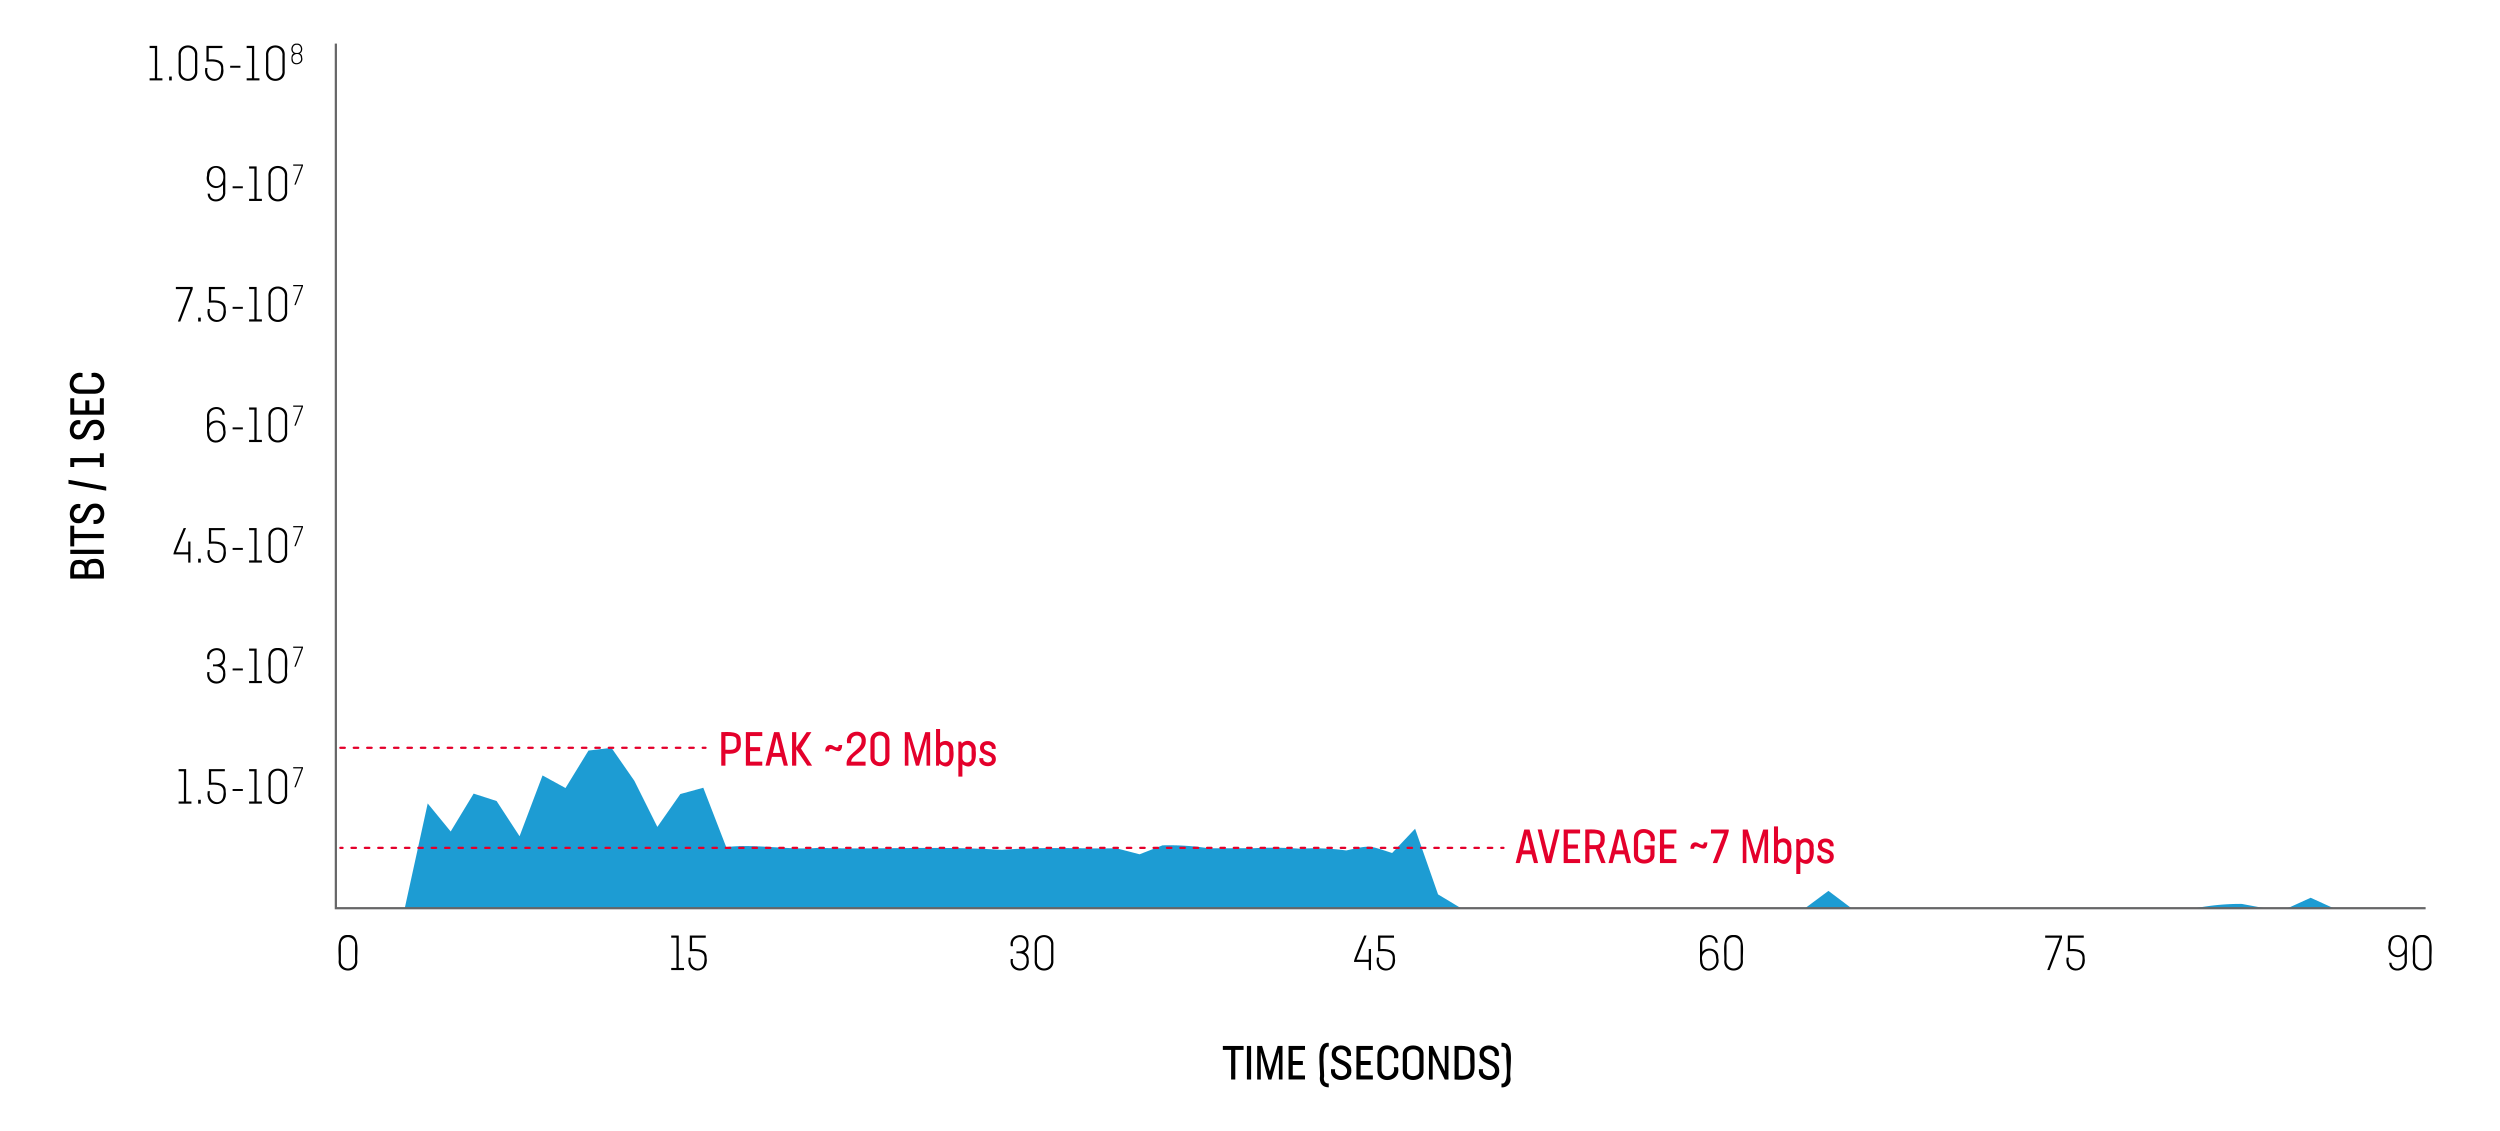 <svg viewBox="0 0 950 429.757" height="429.757" width="950" xmlns="http://www.w3.org/2000/svg"><defs><style>.cls-1{fill:#fff;}.cls-2{fill:#e4002b;}.cls-3{fill:#1d9cd3;}.cls-4,.cls-5,.cls-6,.cls-7{fill:none;stroke-miterlimit:10;stroke-width:0.85px;}.cls-4{stroke:#666667;}.cls-5,.cls-6,.cls-7{stroke:#e4002b;stroke-linecap:round;}.cls-6{stroke-dasharray:1.693 3.387;}.cls-7{stroke-dasharray:1.7 3.4;}</style></defs><g id="Layer_2"><g id="Layer_1-2"><rect height="429.757" width="950" class="cls-1"></rect></g><g id="Isolation_Mode"><path d="M281.456,281.403c.543,4.254-1.799,5.351-5.786,4.99v4.555h-1.59V278.202C276.675,278.167,281.661,277.656,281.456,281.403Zm-1.59,0c.173-2.16-2.784-1.653-4.195-1.7v5.19C278.866,285.018,280.266,285.063,279.865,281.403Z" class="cls-2"></path><path d="M285.018,279.703v4.213h3.833v1.519h-3.833v3.994h4.647v1.519h-6.237V278.202h6.237v1.501Z" class="cls-2"></path><path d="M296.933,287.622h-3.598l-.905,3.327h-1.554l3.274-12.747h2.005l3.254,12.747h-1.572Zm-3.217-1.517h2.839l-1.411-5.985Z" class="cls-2"></path><path d="M306.77,290.949l-4.195-6.148v6.148h-1.59V278.202h1.59v5.767l3.961-5.767h1.806l-3.978,6.221,4.232,6.526Z" class="cls-2"></path><path d="M316.912,283.591c.832.519,1.748.712,1.773-.488h1.355c-.26,5.388-4.886-.607-5.06,2.422h-1.375C313.423,283.32,315.312,282.393,316.912,283.591Z" class="cls-2"></path><path d="M323.439,289.43h5.479v1.519h-7.16c-.808-4.46,5.542-5.721,5.641-9.239.381-3.377-4.775-2.643-3.923.705h-1.59c-.989-5.392,7.659-6.033,7.106-.614C328.991,285.85,323.602,286.682,323.439,289.43Z" class="cls-2"></path><path d="M330.761,287.569V281.602c-.271-4.784,7.504-4.787,7.233 0l0,5.966C338.258,292.343,330.5,292.312,330.761,287.569Zm5.641-.037v-5.894c.256-2.88-4.301-2.848-4.049 0l0,5.893C332.106,290.371,336.661,290.369,336.402,287.532Z" class="cls-2"></path><path d="M353.453,290.949h-1.375V280.626l-2.837,10.323h-1.195l-2.839-10.323v10.323h-1.373V278.202h1.861l2.948,9.782,2.965-9.782h1.844Z" class="cls-2"></path><path d="M362.257,285.037c.591,3.901-1.174,8.302-5.259,5.171l-.236.74h-1.066V277.027h1.536v5.281C359.339,280.683,362.467,281.758,362.257,285.037Zm-1.536.055a1.766,1.766,0,1,0-3.49-.543l0,3.671a1.768,1.768,0,1,0,3.489-.561Z" class="cls-2"></path><path d="M370.737,285.037c.523,3.679-.9,8.045-5.025,5.424v4.647h-1.536V281.818h1.066l.236.724A3.032,3.032,0,0,1,370.737,285.037Zm-1.536.055a1.766,1.766,0,1,0-3.49-.543l0,3.671a1.768,1.768,0,1,0,3.49-.561Z" class="cls-2"></path><path d="M372.148,288.273v-.179h1.501c-.384,1.948,3.286,2.247,3.274.415-0-1.989-4.521-1.102-4.521-4.267-.142-3.724,6.465-3.379,5.948.344H376.85c.423-1.828-2.944-2.157-2.947-.435 0,1.881,4.521,1.086,4.521,4.303C378.523,292.229,371.825,291.92,372.148,288.273Z" class="cls-2"></path><path d="M582.007,324.638h-3.598l-.905,3.327h-1.554l3.272-12.747h2.007l3.254,12.747h-1.574Zm-3.219-1.517h2.839l-1.409-5.985Z" class="cls-2"></path><path d="M592.639,315.2l-3.164,12.765h-2.007l-3.163-12.765h1.59L588.48,325.598l2.587-10.398Z" class="cls-2"></path><path d="M595.785,316.719v4.213h3.833v1.519h-3.833v3.994h4.647v1.519h-6.237V315.219h6.237v1.501Z" class="cls-2"></path><path d="M608.477,327.965l-2.097-5.298h-2.387v5.298h-1.59V315.219c2.6-.026,7.582-.563,7.378,3.201.143,1.582-.241,3.334-1.826,3.904l2.186,5.641Zm-2.241-6.817c1.877.085,2.067-1.334,1.952-2.729.173-2.16-2.784-1.654-4.195-1.7v4.429Z" class="cls-2"></path><path d="M617.3,324.638h-3.599l-.903,3.327H611.244l3.272-12.747h2.007l3.254,12.747h-1.574Zm-3.217-1.517h2.837l-1.409-5.985Z" class="cls-2"></path><path d="M627.155,319.666c.983-3.476-4.537-4.537-4.684-1.029l0,5.912c-.251,2.844,4.939,2.828,4.683-0l0-1.771h-2.298v-1.501h3.87v3.309c.344,4.775-8.189,4.747-7.848-0l0-6.003c-.061-5.418,9.197-4.3,7.848,1.084Z" class="cls-2"></path><path d="M632.381,316.719v4.213h3.832v1.519h-3.832v3.994h4.645v1.519h-6.237V315.219h6.237v1.501Z" class="cls-2"></path><path d="M645.687,320.607c.832.52,1.748.711,1.771-.488H648.815c-.26,5.388-4.885-.607-5.062,2.422h-1.375C642.197,320.337,644.088,319.409,645.687,320.607Z" class="cls-2"></path><path d="M656.878,315.219c.742.505-4.139,11.967-4.356,12.747h-1.682l4.338-11.246h-5.007v-1.501Z" class="cls-2"></path><path d="M671.868,327.965h-1.375V317.642l-2.837,10.323h-1.195L663.622,317.642v10.323h-1.373V315.219h1.861l2.948,9.782,2.965-9.782H671.868Z" class="cls-2"></path><path d="M680.672,322.053c.591,3.901-1.174,8.302-5.259,5.171l-.236.74h-1.066V314.043h1.536v5.281C677.754,317.7,680.882,318.774,680.672,322.053Zm-1.536.055a1.766,1.766,0,1,0-3.49-.543l0,3.671a1.768,1.768,0,1,0,3.49-.561Z" class="cls-2"></path><path d="M689.152,322.053c.523,3.679-.9,8.045-5.025,5.424v4.647h-1.536V318.834h1.066l.236.724A3.032,3.032,0,0,1,689.152,322.053Zm-1.536.055a1.766,1.766,0,1,0-3.49-.543l0,3.671a1.768,1.768,0,1,0,3.49-.561Z" class="cls-2"></path><path d="M690.563,325.289v-.179h1.501c-.384,1.948,3.286,2.247,3.274.415-0-1.989-4.521-1.102-4.521-4.267-.142-3.724,6.465-3.379,5.948.344h-1.501c.423-1.828-2.944-2.157-2.947-.435 0,1.881,4.521,1.086,4.521,4.303C696.938,329.246,690.24,328.937,690.563,325.289Z" class="cls-2"></path><path d="M61.717,29.741v.823H56.855v-.823h2V18.257H56.855v-.823h2.86V29.741Z"></path><path d="M64.277,29.086h.991V30.564h-.991Z"></path><path d="M67.868,27.048V20.969c-.309-4.937,7.407-4.951,7.089 0l0,6.078C75.274,31.971,67.56,31.96,67.868,27.048Zm6.227-.131V21.1a2.705,2.705,0,1,0-5.367 0l0,5.816A2.703,2.703,0,1,0,74.096,26.917Z"></path><path d="M84.83,25.813c1.145,6.526-7.946,6.593-6.827.019h.86c-1.121,4.329,4.876,6.072,5.107,1.327.625-4.075-2.468-3.894-5.519-3.759v-5.967h6.06v.823h-5.198v4.34C81.741,22.37,84.989,22.777,84.83,25.813Z"></path><path d="M87.466,24.991h3.89v.748H87.466Z"></path><path d="M98.593,29.741v.823H93.73v-.823h2.002V18.257H93.73v-.823h2.862V29.741Z"></path><path d="M101.098,27.048V20.969c-.309-4.937,7.407-4.951,7.089 0l0,6.078C108.503,31.971,100.79,31.96,101.098,27.048Zm6.227-.131V21.1a2.705,2.705,0,1,0-5.367 0l0,5.816A2.703,2.703,0,1,0,107.325,26.917Z"></path><path d="M114.809,21.798c.866,2.854-3.91,3.762-4.053.871-.038-.857-.046-1.987.893-2.332-1.668-.885-.987-3.961,1.134-3.769,2.129-.193,2.8,2.885,1.132,3.769A1.479,1.479,0,0,1,114.809,21.798Zm-.49.054c-.076-2.213-3.791-1.49-3.061.752C111.372,24.951,115.044,24.093,114.319,21.852Zm-1.536-1.732c2.229.206,1.975-3.261.01-3.095C110.819,16.853,110.565,20.32,112.784,20.121Z"></path><path d="M85.607,66.736v6.098c.423,4.44-6.577,5.164-6.714.766h.842c.161,3.398,5.483,2.619,5.012-.879l0-2.543c-2.644,3.004-7.045.312-6.079-3.554C78.386,61.838,85.949,61.887,85.607,66.736Zm-.86,1.758c1.099-5.141-4.862-6.681-5.218-1.758C78.547,70.701,83.714,72.456,84.747,68.494Z"></path><path d="M88.393,70.795h3.89v.748H88.393Z"></path><path d="M99.519,75.546v.823h-4.863v-.823H96.657V64.062H94.657V63.239H97.517V75.546Z"></path><path d="M102.023,72.852V66.774c-.308-4.936,7.407-4.952,7.089 0l0,6.078C109.428,77.776,101.716,77.763,102.023,72.852Zm6.229-.131V66.905a2.705,2.705,0,1,0-5.367 0l0,5.816A2.703,2.703,0,1,0,108.252,72.721Z"></path><path d="M115.136,62.494v.48L112.392,70.142h-.535l2.746-7.169h-3.192v-.48Z"></path><path d="M73.227,109.045v.823l-4.713,12.307h-.916l4.713-12.307H66.831v-.823Z"></path><path d="M75.302,120.696h.991v1.478h-.991Z"></path><path d="M85.756,117.423c1.145,6.526-7.946,6.593-6.827.019h.86c-1.121,4.329,4.876,6.072,5.107,1.327.625-4.075-2.468-3.894-5.519-3.759v-5.967H85.438v.823h-5.198v4.34C82.667,113.979,85.915,114.387,85.756,117.423Z"></path><path d="M88.393,116.601h3.89v.748H88.393Z"></path><path d="M99.519,121.351v.823h-4.863v-.823H96.657V109.867H94.657v-.823H97.517v12.307Z"></path><path d="M102.024,118.658V112.579c-.309-4.937,7.407-4.951,7.089 0l0,6.078C109.43,123.58,101.716,123.57,102.024,118.658Zm6.227-.131v-5.816a2.705,2.705,0,1,0-5.367 0l0,5.816A2.703,2.703,0,1,0,108.252,118.527Z"></path><path d="M115.136,108.298v.48l-2.744,7.169h-.535l2.746-7.169h-3.192v-.48Z"></path><path d="M85.607,163.21c1.296,5.518-6.792,7.146-6.94,1.272l0-6.098c-.423-4.446,6.588-5.158,6.734-.766h-.86c-.148-3.395-5.486-2.623-5.012.879l-0,2.562C81.354,158.697,85.926,159.801,85.607,163.21Zm-.86.093c.009-4.462-6.331-3.109-5.217,1.104C79.606,169.242,85.853,167.763,84.747,163.303Z"></path><path d="M88.393,162.405h3.89v.748H88.393Z"></path><path d="M99.519,167.156v.823h-4.863v-.823H96.657V155.672H94.657v-.823H97.517v12.307Z"></path><path d="M102.023,164.462v-6.079c-.308-4.936,7.407-4.952,7.089 0l0,6.078C109.428,169.386,101.716,169.373,102.023,164.462Zm6.229-.131v-5.816a2.705,2.705,0,1,0-5.367 0l0,5.816A2.703,2.703,0,1,0,108.252,164.331Z"></path><path d="M115.136,154.103v.48l-2.744,7.169h-.535l2.746-7.169h-3.192v-.48Z"></path><path d="M72.387,210.679h-.02v3.104h-.842v-3.104H65.952c-.585-.011,3.794-9.751,3.835-10.025h.916l-3.835,9.201h4.657v-4.077h.842v4.077h.02Z"></path><path d="M75.302,212.306h.991v1.478h-.991Z"></path><path d="M85.756,209.033c1.145,6.527-7.946,6.591-6.827.019h.862c-1.121,4.328,4.875,6.072,5.105,1.327.624-4.075-2.467-3.894-5.517-3.759v-5.967h6.06v.823H80.24v4.34C82.668,205.59,85.916,205.996,85.756,209.033Z"></path><path d="M88.393,208.211h3.89v.748H88.393Z"></path><path d="M99.519,212.961v.823h-4.863v-.823H96.657V201.477H94.657v-.823H97.517v12.307Z"></path><path d="M102.024,210.268V204.189c-.309-4.937,7.407-4.951,7.089 0l0,6.078C109.43,215.19,101.716,215.18,102.024,210.268Zm6.227-.131v-5.816a2.705,2.705,0,1,0-5.367 0l0,5.816A2.703,2.703,0,1,0,108.252,210.136Z"></path><path d="M115.136,199.908v.48l-2.744,7.169h-.535l2.746-7.169h-3.192v-.48Z"></path><path d="M85.589,255.604c.813,5.677-7.756,5.482-6.79-.224h.862c-1.014,3.93,5.013,5.119,5.087,1.047.405-2.572-1.581-3.504-3.797-3.179v-.804c2.105.295,4.109-.509,3.704-2.975-.085-3.841-5.906-2.719-4.994,1.03h-.862c-1.036-4.771,6.591-5.928,6.716-1.122.122,1.357-.231,2.886-1.478,3.46A3.025,3.025,0,0,1,85.589,255.604Z"></path><path d="M88.393,254.015h3.89v.747H88.393Z"></path><path d="M99.519,258.765v.823h-4.863v-.823H96.657v-11.483H94.657v-.822H97.517v12.305Z"></path><path d="M102.023,256.072c.26-2.973-1.369-10.097,3.554-9.818,4.905-.281,3.276,6.86,3.534,9.818C109.427,260.996,101.716,260.983,102.023,256.072Zm6.229-.131v-5.816a2.706,2.706,0,1,0-5.367 0l0,5.815A2.703,2.703,0,1,0,108.252,255.941Z"></path><path d="M115.136,245.713v.48l-2.744,7.169h-.535l2.746-7.169h-3.192v-.48Z"></path><path d="M72.741,304.57v.823h-4.863v-.823h2.002V293.087H67.878v-.822h2.862V304.57Z"></path><path d="M75.302,303.916h.991v1.478h-.991Z"></path><path d="M85.756,300.644c1.145,6.524-7.946,6.592-6.827.018h.86c-1.121,4.328,4.875,6.07,5.107,1.328.624-4.076-2.467-3.896-5.519-3.76v-5.965H85.438v.822h-5.198v4.34C82.668,297.199,85.915,297.608,85.756,300.644Z"></path><path d="M88.393,299.821h3.89v.747H88.393Z"></path><path d="M99.519,304.57v.823h-4.863v-.823H96.657V293.087H94.657v-.822H97.517V304.57Z"></path><path d="M102.024,301.878V295.8c-.309-4.937,7.407-4.951,7.089 0l0,6.078C109.43,306.8,101.717,306.789,102.024,301.878Zm6.227-.131v-5.816a2.706,2.706,0,1,0-5.367 0l0,5.815A2.703,2.703,0,1,0,108.252,301.746Z"></path><path d="M115.136,291.518v.48l-2.744,7.169h-.535l2.746-7.169h-3.192v-.48Z"></path><path d="M35.278,212.431c4.628-.717,4.307,4.21,4.177,7.413H26.708c.005-2.408-.574-7.174,2.91-7.015a3.095,3.095,0,0,1,3.093,1.175A2.802,2.802,0,0,1,35.278,212.431Zm-7.105,5.821h3.959c.081-1.937.243-4.324-2.459-3.85C27.762,214.275,28.219,216.975,28.172,218.252Zm7.142-4.231c-2.236-.146-1.679,2.806-1.737,4.231h4.413C38.085,216.144,38.27,213.475,35.314,214.021Z"></path><path d="M26.708,210.496v-1.591H39.455v1.591Z"></path><path d="M28.209,199.756v3.146h11.246v1.59H28.209v3.146H26.708v-7.882Z"></path><path d="M36.055,199.105h-.525V197.514c3.055.789,3.758-4.532.652-4.538-3.146 0-2.188,5.858-6.31,5.858-4.892.259-4.22-8.313.651-7.268v1.59c-2.753-.854-3.613,4.031-.742,4.068,2.784-0,1.881-5.84,6.255-5.858C40.816,190.994,40.867,199.446,36.055,199.105Z"></path><path d="M26.021,182.326l14.337,2.621v1.501L26.021,183.827Z"></path><path d="M37.936,172.238h1.519v5.225h-1.519V175.655H28.209v1.808H26.708v-3.399H37.936Z"></path><path d="M36.055,167.247h-.525v-1.59c3.055.789,3.758-4.532.652-4.538-3.146 0-2.188,5.858-6.31,5.858-4.892.259-4.22-8.313.651-7.268v1.59c-2.753-.854-3.613,4.031-.742,4.068,2.784-0,1.881-5.84,6.255-5.858C40.816,159.137,40.867,167.589,36.055,167.247Z"></path><path d="M28.209,155.983h4.212v-3.832h1.519V155.983h3.996v-4.647h1.519v6.238H26.708v-6.238h1.501Z"></path><path d="M36.073,149.619H30.071c-5.582-.133-4.29-9.193,1.283-7.847v1.609c-3.654-1.025-4.858,4.386-1.23,4.647l5.912-0c3.648-.266,2.402-5.677-1.247-4.647v-1.609C40.38,140.422,41.638,149.489,36.073,149.619Z"></path><path d="M472.561,398.963h-3.146v11.246H467.825V398.963h-3.146v-1.501h7.882Z"></path><path d="M473.826,397.463h1.592v12.747h-1.592Z"></path><path d="M487.352,410.209H485.977V399.885l-2.839,10.325h-1.194l-2.839-10.325v10.325h-1.373V397.463h1.861l2.948,9.782,2.965-9.782h1.844Z"></path><path d="M491.256,398.963v4.213h3.833v1.517h-3.833v3.996H495.903v1.519h-6.237V397.463H495.903v1.501Z"></path><path d="M501.526,409.685c.687-2.989-2.245-13.901,3.4-13.397v1.464c-3.462-.559-1.294,10.281-1.863,11.933.001,1.446.633,2.044,1.863,2.044v1.464C502.793,413.193,501.526,411.981,501.526,409.685Z"></path><path d="M505.776,406.811v-.525h1.59c-.789,3.054,4.532,3.758,4.537.651-0-3.146-5.857-2.188-5.857-6.31-.26-4.89,8.313-4.218,7.268.651h-1.59c.854-2.753-4.032-3.614-4.069-.74 0,2.784,5.841,1.879,5.859,6.255C513.886,411.572,505.435,411.623,505.776,406.811Z"></path><path d="M517.04,398.963v4.213h3.832v1.517h-3.832v3.996h4.647v1.519h-6.239V397.463h6.239v1.501Z"></path><path d="M523.404,406.828v-6.001c.133-5.579,9.194-4.289,7.848,1.283h-1.609c1.025-3.653-4.386-4.858-4.647-1.23l0,5.913c.267,3.647,5.677,2.399,4.647-1.248h1.609C532.601,411.136,523.533,412.396,523.404,406.828Z"></path><path d="M533.061,406.828v-5.965c-.403-4.788,8.274-4.793,7.882 0l0,5.965C541.345,411.593,532.657,411.595,533.061,406.828Zm6.29-.035v-5.895c.394-2.869-5.093-2.869-4.7 0l0,5.895C534.259,409.634,539.744,409.636,539.351,406.793Z"></path><path d="M550.418,397.463v12.747h-1.409l-4.594-9.582v9.582H543.005V397.463h1.409l4.594,9.637v-9.637Z"></path><path d="M560.289,401.007c.086,6.95.968,9.92-7.557,9.202V397.463C555.556,397.375,560.513,397.016,560.289,401.007Zm-1.59.035c.191-2.419-2.708-2.101-4.376-2.079v9.727C560.58,409.582,558.297,404.982,558.698,401.042Z"></path><path d="M561.971,406.811v-.525h1.592c-.789,3.054,4.532,3.758,4.537.651-0-3.146-5.857-2.188-5.857-6.31-.26-4.89,8.313-4.218,7.268.651H567.919c.854-2.753-4.032-3.614-4.068-.74 0,2.784,5.841,1.879,5.857,6.255C570.082,411.574,561.629,411.622,561.971,406.811Z"></path><path d="M570.56,411.728c3.483.635,1.344-10.282,1.898-11.933-.001-1.446-.651-2.044-1.898-2.044v-1.464c5.689-.534,2.749,10.415,3.435,13.398a3.145,3.145,0,0,1-3.435,3.508Z"></path><path d="M259.923,367.812v.823h-4.863v-.823h2V356.329h-2v-.822h2.86v12.305Z"></path><path d="M268.506,363.886c1.145,6.524-7.946,6.592-6.827.018h.86c-1.121,4.328,4.875,6.07,5.107,1.328.624-4.076-2.467-3.896-5.519-3.76v-5.965h6.06v.822h-5.198v4.34C265.418,360.441,268.665,360.85,268.506,363.886Z"></path><path d="M128.683,365.12c.26-2.973-1.369-10.097,3.554-9.818,4.905-.281,3.276,6.86,3.534,9.818C136.088,370.043,128.376,370.03,128.683,365.12Zm6.229-.131v-5.816a2.706,2.706,0,1,0-5.367 0l0,5.815A2.703,2.703,0,1,0,134.912,364.988Z"></path><path d="M390.892,364.651c.813,5.678-7.755,5.481-6.788-.224h.86c-1.013,3.929,5.013,5.12,5.087,1.047.405-2.572-1.58-3.504-3.797-3.179v-.804c2.106.295,4.109-.508,3.704-2.975-.085-3.842-5.906-2.717-4.994,1.03h-.86c-1.036-4.77,6.589-5.929,6.714-1.122.122,1.357-.231,2.886-1.478,3.46A3.021,3.021,0,0,1,390.892,364.651Z"></path><path d="M393.191,365.12v-6.078c-.309-4.937,7.406-4.951,7.089 0l0,6.078C400.595,370.042,392.883,370.031,393.191,365.12Zm6.227-.131v-5.816a2.706,2.706,0,1,0-5.367 0l0,5.815A2.703,2.703,0,1,0,399.418,364.988Z"></path><path d="M520.99,365.531h-.018v3.104h-.842v-3.104h-5.573c-.584-.017,3.792-9.747,3.833-10.024h.916l-3.833,9.201h4.657v-4.077h.842v4.077h.018Z"></path><path d="M530.041,363.886c1.144,6.526-7.946,6.591-6.827.018h.86c-1.121,4.327,4.877,6.071,5.107,1.328.624-4.075-2.466-3.896-5.517-3.76v-5.965h6.06v.822h-5.2v4.34C526.952,360.441,530.2,360.849,530.041,363.886Z"></path><path d="M652.939,363.866c1.297,5.519-6.792,7.148-6.94,1.272l0-6.096c-.424-4.447,6.588-5.158,6.734-.767h-.86c-.147-3.395-5.487-2.623-5.013.878l-0,2.563C648.684,359.355,653.257,360.457,652.939,363.866Zm-.86.095c.009-4.462-6.331-3.11-5.219,1.102C646.936,369.896,653.184,368.422,652.079,363.961Z"></path><path d="M655.218,365.12c.26-2.973-1.369-10.097,3.554-9.818,4.905-.281,3.276,6.86,3.534,9.818C662.623,370.043,654.912,370.03,655.218,365.12Zm6.229-.131v-5.816a2.706,2.706,0,1,0-5.369 0l0,5.815A2.704,2.704,0,1,0,661.447,364.988Z"></path><path d="M783.563,355.507v.822l-4.713,12.307h-.916l4.713-12.307h-5.479v-.822Z"></path><path d="M792.146,363.886c1.144,6.526-7.946,6.591-6.827.018h.86c-1.121,4.327,4.877,6.071,5.107,1.328.624-4.075-2.466-3.896-5.517-3.76v-5.965h6.06v.822h-5.2v4.34C789.058,360.441,792.306,360.849,792.146,363.886Z"></path><path d="M914.611,359.004v6.098c.424,4.439-6.579,5.165-6.715.767h.842c.163,3.394,5.484,2.619,5.013-.88l0-2.543c-2.645,3.004-7.043.314-6.079-3.553C907.39,354.105,914.953,354.156,914.611,359.004Zm-.86,1.758c1.099-5.141-4.862-6.682-5.22-1.758C907.549,362.97,912.719,364.724,913.751,360.762Z"></path><path d="M916.89,365.12c.26-2.973-1.369-10.097,3.554-9.818,4.905-.281,3.276,6.86,3.534,9.818C924.295,370.043,916.584,370.03,916.89,365.12Zm6.229-.131v-5.816a2.706,2.706,0,1,0-5.369 0l0,5.815A2.704,2.704,0,1,0,923.119,364.988Z"></path><path d="M127.625,345.058c7.773.078,18.404.06,26.177.06l8.726-39.812,8.726,10.659,8.726-14.394,8.726,2.822,8.726,13.371,8.726-23.092,8.726,4.781,8.726-14.233,8.726-1.056,8.726,12.561,8.726,17.495,8.726-12.483,8.726-2.398,8.726,22.575c10.946-1.356,23.925,1.233,34.903.271,22.912.701,46.926-.781,69.805.778,10.909-.93,23.967-.729,34.903-.561l8.726-.035,8.726,2.261,8.726-3.397a98.344,98.344,0,0,1,17.451,1.105c4.355.004,13.099-.011,17.451-.031a144.798,144.798,0,0,1,17.451.203,88.136,88.136,0,0,1,17.451.665c9.489-2.045,8.187-2.015,17.451.967l8.726-9.227,8.726,24.954,8.726,5.251c43.448-.086,87.438.112,130.885-.104l8.726-6.481,8.726,6.565c43.448.038,87.438.011,130.885.006a88.859,88.859,0,0,1,17.451-1.619l8.726,1.632h8.726l8.726-3.971,8.726,3.971c7.773-0,18.405.002,26.177-.005" class="cls-3"></path><polyline points="921.736 345.118 127.625 345.118 127.625 16.564" class="cls-4"></polyline><line y2="322.192" x2="130.176" y1="322.192" x1="129.326" class="cls-5"></line><line y2="322.192" x2="568.782" y1="322.192" x1="133.563" class="cls-6"></line><line y2="322.192" x2="571.326" y1="322.192" x1="570.476" class="cls-5"></line><line y2="284.165" x2="268.101" y1="284.165" x1="129.326" class="cls-7"></line></g></g></svg>